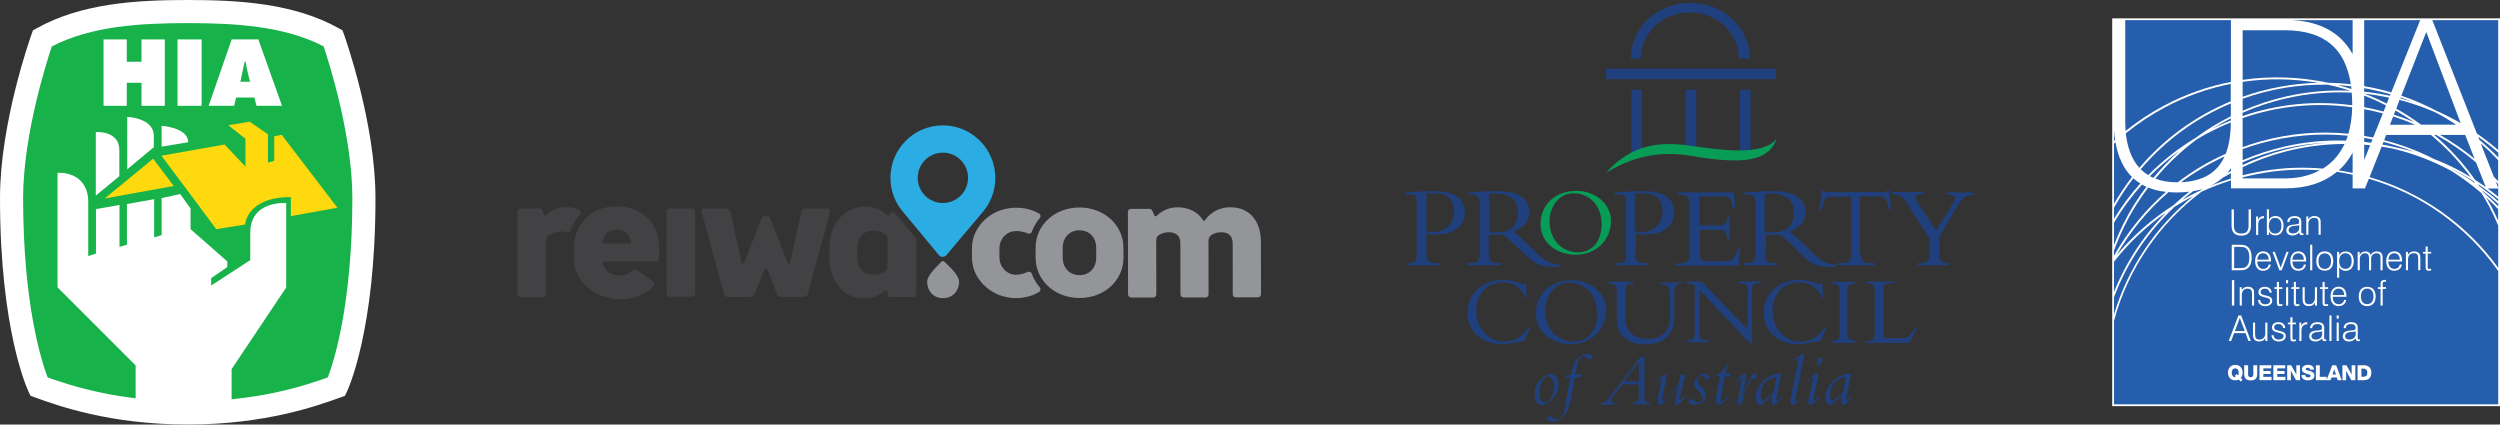 <?xml version="1.0" encoding="UTF-8"?>
<svg id="Layer_2" xmlns="http://www.w3.org/2000/svg" viewBox="0 0 3068.64 521.07">
  <rect x="0" y="0" width="3068.64" height="521.07" fill="#333333" stroke="none"/>
  <defs>
    <style>
      .cls-1 {
        fill: #18b24b;
      }

      .cls-1, .cls-2, .cls-3 {
        fill-rule: evenodd;
      }

      .cls-4 {
        fill: #2bace2;
      }

      .cls-5 {
        fill: #424143;
      }

      .cls-2, .cls-6 {
        fill: #fff;
      }

      .cls-7 {
        fill: #255eac;
      }

      .cls-3 {
        fill: #fed90d;
      }

      .cls-8 {
        fill: #2760ad;
      }

      .cls-9 {
        fill: #089d57;
      }

      .cls-10 {
        fill: #939598;
      }

      .cls-11 {
        fill: #203f7d;
      }
    </style>
  </defs>
  <g id="Layer_1-2" data-name="Layer_1">
    <g>
      <g>
        <path class="cls-1" d="M230.49,506.89c-89.1,0-148.8-20.1-182.7-32.4,0,0-33.6-70.5-33.6-231.4,0-90.3,37.8-196,37.8-196C100.19,20.19,159.79,14.19,230.49,14.19h-.2c70.8,0,130.3,5.9,178.6,32.9,0,0,37.8,105.7,37.8,196,0,160.8-33.6,231.4-33.6,231.4-34,12.3-93.6,32.4-182.7,32.4h.1"/>
        <path class="cls-6" d="M230.49,521.07h-.1c-95.84-.02-160.03-23.3-187.44-33.25l-5.47-1.98-2.5-5.25c-1.43-3-34.98-75.26-34.98-237.5C0,151.38,37.05,46.72,38.63,42.31l1.79-5.02,4.65-2.6C99.66,4.23,166.34,0,230.29,0h.2c64.05,0,130.82,4.24,185.32,34.7l4.64,2.6,1.79,5.01c1.58,4.41,38.63,109.07,38.63,200.78,0,162.14-33.55,234.5-34.98,237.5l-2.5,5.26-5.48,1.98c-27.49,9.95-91.86,33.23-187.43,33.25h0ZM58.5,463.27c28.68,10.26,87.32,29.42,171.94,29.43,84.75,0,141.75-18.64,171.93-29.43,7.15-18.66,30.13-88.88,30.13-220.18,0-75.74-27.93-164.27-35.24-186.15-48.13-25.01-108.55-28.56-166.87-28.56-58.23,0-118.57,3.55-166.78,28.57-7.31,21.89-35.24,110.41-35.24,186.15,0,131.33,22.96,201.49,30.13,220.19Z"/>
      </g>
      <polyline class="cls-2" points="127.09 48.39 155.59 48.39 155.59 75.79 173.69 75.79 173.69 48.39 202.29 48.39 202.29 129.89 173.69 129.89 173.69 101.59 155.59 101.59 155.59 129.89 127.09 129.89 127.09 48.39"/>
      <polyline class="cls-2" points="217.89 48.39 247.49 48.39 247.49 129.89 217.89 129.89 217.89 48.39"/>
      <path class="cls-2" d="M287.39,129.89h-31.3l28.3-81.5h32.7l29.1,81.5h-31.3l-2.7-10.2h-22.4l-2.4,10.2M306.89,100.39l-3.5-14.4c-.9-3.5-1.4-7-1.9-10.5h-1.1l-5.4,24.8h11.9"/>
      <polyline class="cls-3" points="187.99 194.79 128.59 243.59 213.29 228.29 187.99 194.79"/>
      <path class="cls-3" d="M198.19,191.09l67.3,90.2,35.4-5.7s1.6-33.7,56.1-33.7v23.4l57.2-10.3-68.5-89.6-9.1,2v30l-7.7,2.2v-34.8l-22.5-15.4-26.2,4.3,21.1,16.7v34.1l-25.6-27.1-77.5,13.7"/>
      <path class="cls-2" d="M117.59,240.09v-78s28.9-2.2,28.9,22.1v32l-28.9,23.9"/>
      <path class="cls-2" d="M156.19,207.79v-64.3s32.6,1.1,32.6,23.2c0,18.6,0,14,0,14l-32.6,27.1"/>
      <path class="cls-2" d="M198.39,179.99v-25.6s32.6,2.2,32.6,20.2l-32.6,5.4"/>
      <path class="cls-2" d="M284.29,515.19v-62.1l67-100.2v-103.6s-44.1-3.8-44.1,36.5v33.5l-48,31.2v-9.1l19.8-13.6v-6.9l-45.1-39.6v-25.4l-12.7-17.7-22.8,5v45.5l-9.2,2.6v-46.8l-33.4,6v49.9l-9.1,2.6v-51.4l-28.9,5.1v54.5l-9.5,3.1v-65.6s3.1-36.7-37.7-36.7v140.7l95.9,95.9v65.5c19.5,2.1,40.8,3.4,64.1,3.5,19.1,0,37-.9,53.7-2.4"/>
    </g>
    <g>
      <path class="cls-11" d="M1750.81,311.57c0,8,2.67,11.42,11.81,11.42h4.95v2.67h-40.37v-2.67h2.28c7.62,0,9.52-1.52,9.52-8.76v-67.79c0-5.33-1.52-7.62-6.85-7.62h-6.85v-2.67c4.19,0,11.42-.38,18.28-1.14,6.85-.38,13.71-.38,17.52-.38,30.08,0,36.94,14.47,36.94,25.9,0,16.76-13.33,27.42-35.03,27.42-4.19,0-8-.38-12.19-1.14v24.75ZM1750.81,283.77c1.52.38,4.95,1.14,8,1.14,15.61,0,25.9-10.66,25.9-25.13,0-11.42-4.19-22.47-23.61-22.47-3.05,0-6.47,0-10.28.38v46.08Z"/>
      <path class="cls-11" d="M1827.73,312.33c0,8.76,3.05,10.66,11.81,10.66h3.05v2.67h-40.75v-2.67h2.67c8.76,0,11.81-2.28,11.81-11.81v-60.55c0-9.14-2.67-11.81-10.66-11.81h-3.05v-2.67c3.05,0,12.19-.38,18.28-1.14,5.71-.38,8.38-.38,17.9-.38,26.66,0,38.46,10.66,38.46,25.9,0,10.66-7.62,19.8-19.42,23.61,5.33,4.19,9.52,8,16.76,14.85l11.42,11.42c8.76,8.76,17.14,14.09,28.56,14.47v2.67c-25.13,1.14-31.61-4.19-44.56-17.14l-10.66-9.52c-6.47-6.47-11.42-10.66-14.85-12.95-3.81,0-6.09.38-9.52.38-3.05,0-4.95,0-7.62-.38v24.75h.38v-.38ZM1827.73,284.91c3.05.38,5.33.38,9.14.38,15.99,0,26.28-6.85,26.28-23.99,0-13.33-6.09-23.61-28.56-23.61-2.67,0-4.95,0-6.85.38,0,0,0,46.84,0,46.84Z"/>
      <path class="cls-9" d="M1934.36,312.71c-23.61,0-43.41-14.85-43.41-37.7,0-23.99,18.28-40.75,44.17-40.75,22.47,0,42.27,15.61,42.27,36.94,0,24.37-19.42,41.51-43.03,41.51ZM1931.69,237.31c-20.94,0-29.7,19.8-29.7,34.27,0,22.47,14.85,38.08,35.03,38.08s28.94-17.14,28.94-34.27c0-22.85-14.47-38.08-34.27-38.08Z"/>
      <path class="cls-11" d="M2006.72,311.57c0,8,2.67,11.42,11.81,11.42h4.95v2.67h-39.6v-2.67h2.28c7.62,0,9.52-1.52,9.52-8.76v-67.79c0-5.33-1.52-7.62-6.85-7.62h-6.85v-2.67c4.19,0,11.42-.38,18.28-1.14,6.85-.38,14.09-.38,17.9-.38,30.08,0,36.94,14.47,36.94,25.9,0,16.76-13.33,27.42-35.03,27.42-4.19,0-8-.38-12.19-1.14v25.13h-1.14v-.38ZM2006.72,283.77c1.52.38,4.95,1.14,8,1.14,15.61,0,25.9-10.66,25.9-25.13,0-11.42-4.19-22.47-23.61-22.47-3.05,0-6.47,0-10.28.38,0,0,0,46.08,0,46.08Z"/>
      <path class="cls-11" d="M2122.86,293.67h-2.67c-1.14-10.28-3.81-11.42-9.52-11.42h-23.99v30.47c0,6.47,2.67,8,8,8h22.09c10.28,0,12.95-3.81,16.76-15.99h2.67l-2.28,21.33h-77.69v-2.67h4.19c11.81,0,13.33-3.05,13.33-11.81v-60.93c0-8-1.52-11.81-11.42-11.81h-3.05v-2.67h69.31l1.14,19.8h-2.67c-1.52-12.19-5.33-14.85-10.66-14.85h-30.47v35.42h25.9c5.33,0,7.62-2.67,8.76-10.66h2.67v27.8h-.38Z"/>
      <path class="cls-11" d="M2166.28,312.33c0,8.76,3.05,10.66,11.81,10.66h3.05v2.67h-40.75v-2.67h2.67c8.76,0,11.81-2.28,11.81-11.81v-60.55c0-9.14-2.67-11.81-10.66-11.81h-3.05v-2.67c3.05,0,12.19-.38,18.28-1.14,6.09-.38,8.76-.38,18.28-.38,26.66,0,38.46,10.66,38.46,25.9,0,10.66-7.62,19.8-19.42,23.61,5.33,4.19,9.52,8,16.76,14.85l11.42,11.42c8.76,8.76,17.14,14.09,28.56,14.47v2.67c-25.13,1.14-31.61-4.19-44.56-17.14l-9.52-9.52c-6.47-6.47-11.42-10.66-14.85-12.95-3.81,0-6.09.38-9.52.38-3.05,0-4.95,0-7.62-.38v24.75h-1.14v-.38ZM2166.28,284.91c3.05.38,5.33.38,9.14.38,15.99,0,26.28-6.85,26.28-23.99,0-13.33-6.09-23.61-28.56-23.61-2.67,0-4.95,0-6.85.38v46.84Z"/>
      <path class="cls-11" d="M2284.33,312.33c0,8,2.67,10.66,11.42,10.66h5.33v2.67h-45.7v-2.67h5.33c8.76,0,11.42-2.67,11.42-10.66v-70.83h-25.13c-6.09,0-8.76,3.05-10.66,15.99h-2.67l2.28-23.61h2.67c0,1.14.38,1.52,1.52,1.52,1.14.38,2.28.38,2.67.38h69.31c2.28,0,4.19-.38,4.19-2.28h2.67l2.28,23.61h-2.67c-2.28-12.95-4.95-15.99-10.66-15.99h-25.13v70.83h1.52v.38Z"/>
      <path class="cls-11" d="M2397.43,249.11c4.95-8,1.52-10.28-7.62-10.28v-2.67h32.75v2.67c-9.52.38-14.09,4.95-18.28,11.42l-23.99,40.75v21.33c0,7.62,2.67,10.66,11.42,10.66h1.52v2.67h-39.6v-2.67h2.67c9.14,0,11.81-3.05,11.81-10.28v-20.56l-25.9-40.37c-6.85-11.42-10.28-12.95-19.8-13.33v-2.67h38.46v2.67c-11.42,0-11.81,2.67-7.62,9.14l23.23,35.42,20.94-33.89Z"/>
      <path class="cls-11" d="M1872.29,365.26c-3.81-11.42-14.47-18.66-27.42-18.66-19.8,0-32.75,14.47-32.75,35.03,0,22.09,15.61,37.7,33.89,37.7,9.52,0,20.94-3.05,29.7-17.9h2.28c-1.52,5.33-4.95,12.95-7.62,17.9-7.62-1.14-12.95,3.05-27.42,3.05-23.99,0-41.89-15.99-41.89-38.46s18.28-40.37,43.03-40.37c14.85,0,21.33,4.95,25.13,4.95,1.14,0,2.28-.38,2.28-.38h1.52l1.14,17.14h-1.9Z"/>
      <path class="cls-11" d="M1928.65,422.38c-23.61,0-43.41-14.85-43.41-37.7,0-23.99,18.28-40.75,44.17-40.75,22.47,0,42.27,15.61,42.27,36.94-.38,24.37-19.42,41.51-43.03,41.51ZM1926.36,346.98c-20.94,0-29.7,19.8-29.7,34.27,0,22.47,14.85,38.08,35.03,38.08s28.94-17.14,28.94-34.27c-.38-22.47-14.47-38.08-34.27-38.08Z"/>
      <path class="cls-11" d="M2065.74,345.46v2.28c-8,0-10.66,3.05-10.66,11.42v32.37c0,14.85-9.52,31.23-35.42,31.23-23.23,0-35.03-12.95-35.03-30.08v-35.42c0-7.62-2.28-9.14-10.28-9.14v-2.28h31.23v2.28h-1.14c-6.47,0-9.52,1.52-9.52,8.76v33.13c0,15.99,9.52,25.9,27.42,25.9,13.33,0,27.42-6.09,27.42-26.28v-26.66c0-11.81-1.52-13.33-11.81-14.09v-2.28h27.8s0-1.14,0-1.14Z"/>
      <path class="cls-11" d="M2148,421.24l-62.07-65.12v51.41c0,8.76,2.28,10.28,12.19,10.28v2.28h-27.8v-2.28h.38c7.62,0,9.52-2.67,9.52-8v-59.03c-2.67-2.28-6.09-2.67-10.28-3.05v-2.28h18.66l56.74,59.03v-47.6c0-7.62-2.28-8.76-11.81-9.14v-2.28h27.8v2.28c-9.14,0-10.66,1.52-10.66,6.47v67.02h-2.67Z"/>
      <path class="cls-11" d="M2235.97,365.26c-3.81-11.42-14.47-18.66-27.42-18.66-19.8,0-32.75,14.47-32.75,35.03,0,22.09,15.61,37.7,33.89,37.7,9.52,0,20.94-3.05,29.7-17.9h2.28c-1.52,5.33-4.95,12.95-7.62,17.9-7.62-1.14-12.95,3.05-27.42,3.05-23.99,0-41.89-15.99-41.89-38.46s18.28-40.37,43.03-40.37c14.85,0,21.33,4.95,25.13,4.95,1.14,0,2.28-.38,2.28-.38h1.52l1.14,17.14h-1.52s-.38,0-.38,0Z"/>
      <path class="cls-11" d="M2277.86,420.86h-28.94v-2.28c7.62-.38,9.14-2.28,9.14-10.28v-51.41c0-6.47-2.28-8-9.14-8.76v-2.28h28.94v2.28c-7.62,0-10.28,1.52-10.28,9.52v51.03c0,6.85,2.28,9.52,10.28,9.52v2.67Z"/>
      <path class="cls-11" d="M2343.36,420.86h-53.69v-2.28h3.81c5.33,0,7.62-1.52,7.62-8v-53.69c0-6.47-2.28-9.14-9.52-9.14h-1.52v-2.28h35.42v2.28h-4.19c-8,0-9.52,1.14-9.52,8v55.22c0,3.05,1.14,4.19,4.95,4.19h17.9c6.85,0,9.14-2.67,16.76-13.33h2.28l-10.28,19.04Z"/>
      <path class="cls-11" d="M1904.28,458.94c2.67,0,8.76,3.81,8.76,13.33,0,17.14-17.14,25.13-21.33,25.13s-8-6.85-8-14.47c-.76-14.85,15.23-23.99,20.56-23.99ZM1900.09,461.99c-6.09,0-10.66,11.42-10.66,20.56,0,7.62,3.05,11.42,6.47,11.42,7.62,0,11.81-11.81,11.81-20.56-.76-6.47-3.81-11.42-7.62-11.42Z"/>
      <path class="cls-11" d="M1921.41,462.37l.38-1.52c2.28-.38,4.19-.38,6.47-1.14,1.52-7.62,4.19-15.61,9.14-20.56,3.05-3.05,6.85-4.95,10.66-4.95s6.47,2.28,6.47,4.19c0,1.52-1.14,2.67-2.67,2.67-3.05,0-5.33-3.81-8-3.81-3.81,0-6.47,4.19-7.62,10.28l-2.67,11.81h8l-.76,3.81h-7.62l-4.95,26.66c-3.81,20.56-14.09,27.8-22.47,27.8-3.81,0-6.85-2.28-6.85-4.19,0-1.52,1.52-2.67,3.05-2.67,3.05,0,5.33,4.19,8.76,4.19,2.28,0,3.81-1.14,5.33-2.67,4.95-4.95,6.47-20.56,6.47-22.47l4.95-26.66h-6.09v-.76Z"/>
      <path class="cls-11" d="M2018.52,438v51.41c0,3.81,1.52,5.33,7.62,5.33l-.38,1.52h-23.99l.38-1.52c6.85,0,9.52-2.28,9.52-6.85v-15.99h-20.56l-11.81,15.61c-3.81,4.95-.38,7.62,4.19,7.62h1.52l-.38,1.52h-19.8l.38-1.52c4.95-.38,8-3.81,11.42-8.76l36.94-48.36s4.95,0,4.95,0ZM1993.39,468.08h18.28v-23.61h0l-18.28,23.61Z"/>
      <path class="cls-11" d="M2061.55,489.79c0,.38,0,1.14.38,1.14,1.14,0,2.67-1.52,6.09-5.33l1.14,1.14c-4.19,5.33-9.52,10.66-11.81,10.66-1.14,0-1.52-1.14-1.52-3.05,0-1.14.38-3.81,1.14-6.09l2.28-11.81h-.38c-4.95,6.47-8.76,10.66-10.66,12.19-4.19,4.19-9.14,8.76-10.66,8.76s-2.67-1.52-2.67-4.95c0-1.52.38-3.05.38-6.09l3.81-18.28c.38-2.28.38-2.67,0-2.67-1.14,0-2.28,1.52-4.95,4.95l-1.14-.38c3.81-5.33,8.76-10.28,10.66-10.28s2.28,2.28,1.14,6.47l-4.19,22.09c0,1.14-.38,1.52-.38,2.28,0,1.14.38,2.28,1.14,2.28,1.14,0,3.05-1.52,6.09-4.19,5.33-5.33,12.19-14.47,13.33-19.42l1.52-7.62c0-1.14,1.14-1.52,2.28-1.52h2.28c1.52,0,1.52.38,1.52,2.28l-6.85,27.42Z"/>
      <path class="cls-11" d="M2079.45,470.75c0-5.33,6.85-12.19,12.95-12.19,2.67,0,5.33,2.28,5.33,4.95,0,1.52-1.14,2.67-2.67,2.67-2.67,0-2.67-5.33-6.09-5.33-2.67,0-5.33,3.05-5.33,6.09,0,6.09,10.28,10.28,10.28,18.28,0,6.85-5.33,11.42-14.47,11.42-4.19,0-6.85-1.52-6.85-4.19,0-1.52,1.14-2.67,2.67-2.67,3.05,0,6.09,4.19,9.52,4.19,2.67,0,5.33-2.28,5.33-4.95,0-6.09-10.66-11.42-10.66-18.28Z"/>
      <path class="cls-11" d="M2124.01,462.37h-6.85l-5.33,27.8c-.38,2.28-.38,3.05.38,3.05,1.14,0,4.19-2.28,8.76-6.85l1.14,1.14c-4.95,5.33-10.28,9.14-12.95,9.14-1.52,0-3.05-1.52-3.05-3.81,0-1.52.38-3.81.38-6.09l4.95-25.13h-4.95l.38-1.52c4.95-2.28,9.14-6.09,13.33-13.33h1.52c-1.52,3.81-3.05,8-4.19,11.81h6.85l-.38,3.81Z"/>
      <path class="cls-11" d="M2130.48,468.46c4.95-6.09,8.76-9.52,10.66-9.52,1.14,0,2.28,1.14,2.28,2.67,0,3.05-2.67,14.85-4.95,22.47-.38,1.14,0,2.28,1.14,0l4.95-12.19c2.28-4.95,6.09-13.33,9.52-13.33,1.52,0,2.28,1.14,2.28,2.67s-1.14,4.19-2.67,4.19c-.38,0-1.14-.38-2.28-.38-2.28,0-4.95,4.95-6.47,9.14-2.28,4.95-4.95,12.19-5.33,14.47l-1.52,6.85c0,1.14-1.14,1.14-1.52,1.14h-3.05c-1.14,0-1.14-.38-1.14-1.52l4.95-27.8c.38-1.52.38-3.05-.38-3.05s-2.28,2.28-4.95,4.95l-1.52-.76Z"/>
      <path class="cls-11" d="M2180.75,487.88c-.38,2.67-.38,3.81.38,3.81s3.81-2.67,5.33-4.95v2.28c-3.05,4.19-7.62,8-9.52,8-3.81,0-2.67-6.85-1.14-12.95h0c-2.28,2.67-11.81,12.95-15.61,12.95-2.67,0-5.33-4.95-5.33-9.52,0-14.09,15.61-29.7,31.61-28.94l-5.71,29.32ZM2180.37,463.13c-6.09.38-9.52,2.28-12.95,5.33-3.81,3.81-6.47,11.42-6.47,17.14,0,4.19,1.52,6.47,3.05,6.47s4.95-3.05,12.95-10.66l3.43-18.28Z"/>
      <path class="cls-11" d="M2211.21,489.03c-4.19,5.33-8.76,8-10.66,8-2.28,0-3.05-1.52-3.05-4.19,0-1.14,0-2.28.38-3.05l9.52-48.36c.38-1.52,0-1.52-.38-1.52s-2.28,1.14-5.33,2.67l-.38-1.52,8.76-4.95c1.52-1.14,2.67-1.52,3.81-1.52s1.14,1.14.38,2.67l-10.66,53.69c-.38,1.52-.38,2.67,1.14,2.67,1.14,0,3.81-2.67,6.47-5.33v.76Z"/>
      <path class="cls-11" d="M2219.21,467.32c3.81-4.19,8.76-9.14,10.66-9.14,1.52,0,2.28,1.14,1.52,5.33l-5.33,25.13c-.38,2.28-.38,3.05.38,3.05s3.05-2.67,6.09-5.33l1.14,1.14c-3.81,4.95-8.76,9.14-11.42,9.14-1.52,0-2.67-1.14-2.67-3.05,0-1.14,0-2.67.38-3.05l5.33-25.13q0-1.14-.38-1.14c-.38,0-1.14.38-2.28,1.14l-3.05,3.05-.38-1.14ZM2234.44,438.76c1.52,0,2.28,1.14,2.28,2.67,0,2.67-1.52,6.85-4.19,6.85-1.52,0-2.28-1.14-2.28-2.67,0-3.05,1.9-6.85,4.19-6.85Z"/>
      <path class="cls-11" d="M2266.43,487.88c-.38,2.67-.38,3.81.38,3.81s3.81-2.67,5.33-4.95v2.28c-3.05,4.19-7.62,8-9.52,8-3.81,0-2.67-6.85-1.14-12.95h0c-2.28,2.67-11.81,12.95-15.61,12.95-2.67,0-5.33-4.95-5.33-9.52,0-14.09,15.61-29.7,31.61-28.94l-5.71,29.32ZM2265.67,463.13c-6.09.38-9.52,2.28-12.95,5.33-3.81,3.81-6.47,11.42-6.47,17.14,0,4.19,1.52,6.47,3.05,6.47s4.95-3.05,12.95-10.66l3.43-18.28Z"/>
      <path class="cls-11" d="M2148,72.03c0-38.08-32.75-68.55-73.12-68.55s-73.12,30.47-73.12,68.55h12.19c0-31.23,26.66-56.74,60.17-56.74s60.17,25.13,60.17,56.74h13.71Z"/>
      <rect class="cls-11" x="2002.53" y="110.12" width="12.95" height="79.97"/>
      <rect class="cls-11" x="1971.3" y="84.22" width="208.69" height="12.95"/>
      <rect class="cls-11" x="2069.17" y="110.12" width="12.95" height="77.69"/>
      <rect class="cls-11" x="2135.81" y="110.12" width="12.95" height="79.97"/>
      <path class="cls-9" d="M2180.37,170.66c-9.52,29.7-47.6,30.47-105.1,20.56-38.46-6.47-71.97,1.14-103.96,20.94,32.37-36.56,68.17-38.46,104.72-33.13,34.27,4.95,87.59,12.95,104.34-8.38Z"/>
    </g>
    <g>
      <path class="cls-5" d="M1123.85,291.89l-.1-.1-.2-.3-19.7-23.7c-1.7-1.8-3.2-3.7-4.7-5.7l-.2-.3c-1.3-1.6-3.7-1.8-5.3-.5-.1.1-.3.2-.4.4l-.1.2-1.6,1.9h0c-.1.2-.2.4-.4.5h0c-.6.5-1.4.5-2-.1h0c-8.2-6.6-15.2-10.6-27.6-10.6-22.5,0-43.5,18.8-43.5,51v11.2c0,29.8,17.4,50.5,42.8,50.5,10.6,0,18.1-3.8,25.8-9.7,1.3-1.1,2.7-.2,2.7.9v3.3c.1,2.1,1.9,3.8,4,3.8h27.5c1.1,0,2.1-.5,2.8-1.3.6-.7,1-1.6,1-2.5v-66.8c-.1-.8-.4-1.5-.8-2.1ZM1089.25,326.89c.1,2.5-1.2,4.8-3.3,6.2-4.1,2.7-8.8,4.1-13.7,4.1-12.6,0-20.1-8.4-20.1-22.5v-9.3c0-14.1,7.5-22.3,20.1-22.3,4.9-.1,9.6,1.3,13.7,4,2.1,1.4,3.4,3.8,3.3,6.4v33.4Z"/>
      <path class="cls-4" d="M1157.35,153.89c-35.6,0-64.4,28.9-64.4,64.4,0,16.3,6.2,31.9,17.2,43.8l42.1,50.8s0,.1.1.1c.1.1.2.2.2.3,1.1,1.3,2.8,2,4.5,2s3.4-.7,4.5-2l.5-.6,44-52.2c.4-.5.8-.9,1.2-1.4,22.5-27.6,18.3-68.2-9.3-90.7-11.4-9.4-25.8-14.5-40.6-14.5ZM1157.35,249.19c-17.1,0-30.9-13.8-30.9-30.9s13.8-30.9,30.9-30.9,30.9,13.8,30.9,30.9h0c0,17.1-13.9,30.9-30.9,30.9Z"/>
      <path class="cls-10" d="M1177.25,345.99c0,10.7-7.7,20-19.9,20s-19.3-9.5-19.3-20c0-8.4,12-18.9,17.1-24.3l.3-.4c1.1-1,2.7-1,3.8,0h0l.3.3c5.3,5.3,17.7,15.9,17.7,24.4Z"/>
      <path class="cls-5" d="M704.55,304.29c0-30.1,21.9-51.1,52.4-51.1s52.2,20.6,52.2,51.1v12.7c0,2.2-1.7,4-3.9,4h-63.5c-1.2,0-2.2.9-2.2,2.1v.3c2.9,9.4,10.8,14.9,22.2,14.9,5.9,0,11-2.4,15.6-6.6,1.4-1.1,3.4-1.2,4.8-.2l19.5,14.3c1.7,1.2,2.2,3.6.9,5.4-.1.2-.3.4-.5.6-10.5,10.1-24.4,15.4-40.4,15.4-32.2,0-57.3-22.2-57.3-51.1l.2-11.8ZM739.45,296.39c-.1,1.3.8,2.5,2.1,2.6h30.6c1.2,0,2.2-1,2.2-2.2v-.4c-2-9.4-7.5-14.5-16.9-14.5-9.9,0-16,4.6-18,14.5h0Z"/>
      <path class="cls-5" d="M864.65,255.79h27c2.4-.1,4.6,1.6,5,4l13.6,62.5c.2.9,1,1.4,1.9,1.2.5-.1,1-.5,1.2-1l21.3-54.2c.8-1.9,2.7-3.1,4.8-3.1h1.3c2.1,0,4,1.2,4.8,3.1l21.3,54.2c.3.8,1.2,1.3,2.1,1,.5-.2.9-.6,1-1.2l13.6-62.5c.5-2.4,2.6-4.1,5-4h27c1.9,0,3.4,1.5,3.4,3.4,0,.3,0,.5-.1.8l-27.2,100.7c-.6,2.2-2.6,3.7-4.8,3.7h-28.1c-2.1,0-4-1.3-4.8-3.3l-12.1-30.7c-.5-1-1.7-1.3-2.7-.8-.3.2-.6.5-.8.8l-12.1,30.8c-.8,2-2.7,3.3-4.8,3.3h-28.1c-2.3,0-4.3-1.5-4.8-3.7l-27.2-100.7c-.5-1.8.6-3.7,2.5-4.1.3-.2.5-.2.8-.2Z"/>
      <path class="cls-5" d="M710.75,257.79l-.3-.1c-4.9-2.3-10.3-3.5-15.7-3.4-8.9-.2-17.6,3.2-24,9.5-.8.7-2,.6-2.7-.2-.1-.1-.1-.2-.2-.3l-2.4-5.3c-.7-1.3-2-2.2-3.5-2.2h-22.9c-2.1-.1-3.9,1.5-4,3.5v101.7c.1,2.1,1.9,3.8,4,3.8h27.5c2-.1,3.7-1.7,3.8-3.8v-65.9c0-2.5,1.2-4.9,3.3-6.4,4.6-3.1,10.1-4.7,15.6-4.6,2.1,0,4.2.4,6.2,1,.2.1.3.1.5.1h.1c.2,0,.5.1.7.1,1.5,0,2.8-.9,3.5-2.2.1-.2.2-.4.2-.6,2.4-6.7,6-12.9,10.7-18.2h0c.4-.4.8-.9,1.2-1.3.6-.6,0,0,0,0,.9-1.8.2-4.1-1.6-5.2h0Z"/>
      <path class="cls-5" d="M849.25,255.79h-27.4c-2,0-3.7,1.6-3.7,3.7v101c.1,2,1.7,3.7,3.7,3.7h27.4c2.1,0,3.8-1.6,3.9-3.7v-100.9c0-2.1-1.7-3.7-3.9-3.8q.1,0,0,0Z"/>
      <path class="cls-10" d="M1277.05,354.99v.2c0,1.4-.8,2.7-2,3.4-3.6,2.1-7.5,3.8-11.6,5-.6.2-1.2.3-1.8.5s-1.2.3-1.8.4c-.8.2-1.6.3-2.4.5l-1.2.2c-1.2.2-2.4.3-3.6.5l-1.8.1c-1.2.1-2.5.1-3.7.1-2.8,0-5.5-.2-8.3-.6-2.4-.4-4.8-.9-7.2-1.5-1.6-.4-3.1-.9-4.6-1.5-.6-.2-1.3-.5-1.9-.7-1.2-.5-2.4-1.1-3.6-1.7h0c-1.8-.9-3.5-1.9-5.1-2.9h0c-14.2-9.2-23.4-24.3-23.4-40.7v-12.8c.5-19.8,14.3-37.8,34.2-45.1h.1c.2,0,.3-.1.5-.2h.1c.5-.2,1-.4,1.6-.5s.8-.3,1.3-.4.9-.3,1.3-.4c.4-.1.8-.2,1.3-.3,1-.3,2-.5,3-.6.3-.1.7-.1,1-.2.5-.1,1-.2,1.5-.2.4-.1.8-.1,1.2-.2,1.4-.2,2.8-.3,4.2-.4h2.8c1.8,0,3.7.1,5.5.2,1.2.1,2.4.2,3.6.4.6.1,1.1.2,1.7.3h.2c.7.1,1.3.2,1.9.4s1.3.3,1.9.5c.4.1.8.2,1.3.3,4,1.1,7.9,2.7,11.5,4.7l.2.1c.2.1.3.2.5.3h.1c.2.1.3.3.5.4h0c.2.2.3.4.5.6.3.5.5,1,.6,1.5v.6c0,.7-.2,1.5-.6,2.1-.2.2-.4.4-.6.7-3.9,4.8-7.1,10.1-9.3,15.9-.1.2-.2.5-.3.8v.1c-.7,1.2-2,2-3.4,2-.3,0-.7-.1-1-.2-.1-.1-.3-.1-.4-.2-.7-.3-1.5-.6-2.3-.9-.7-.2-1.3-.5-2-.6-.7-.2-1.4-.4-2.1-.5-.7-.1-1.5-.3-2.2-.4-.5-.1-.9-.1-1.3-.2h-.1c-.2,0-.4,0-.7-.1-.6-.1-1.1-.1-1.7-.1s-1.1-.1-1.7-.1h-.1c-1.1,0-2.2.1-3.3.3-.7.1-1.3.2-1.9.4-.3.1-.6.1-.9.2-.6.2-1.1.4-1.7.6h0c-7.9,3.2-12.8,11.1-12.8,19.7v11.1c0,10.1,6.9,19.5,17.3,21.1,1.1.2,2.2.3,3.3.2h.1c.6,0,1.2,0,1.8-.1h.3c1.1-.1,2.3-.2,3.4-.5,1.2-.2,2.3-.5,3.4-.9.6-.2,1.1-.3,1.6-.5,1.3-.4,2.7-1,3.9-1.6.3-.1.7-.1,1-.1,1,0,2,.4,2.7,1.1h0c.2.2.3.4.5.6.1.1.1.2.2.3.1.2.1.3.2.5,2.2,5.9,5.4,11.4,9.4,16.2l.7.9c.3.4.5.9.5,1.4-.1.4,0,.4,0,.5Z"/>
      <path class="cls-10" d="M1378.95,304.29c0-28.2-23.6-49.6-54-49.6s-53.9,21.5-53.8,49.7v11.8c0,28.2,23.6,49.6,54,49.6s53.9-21.5,53.9-49.7l-.1-11.8ZM1325.05,337.69c-12.2,0-20.6-8.7-20.6-21.6v-11.8c0-12.8,8.3-21.6,20.5-21.6s20.6,8.7,20.6,21.6v11.8c.1,12.8-8.2,21.6-20.5,21.6Z"/>
      <path class="cls-10" d="M1388.05,256.39h22.8c1.5,0,2.9.8,3.5,2.2l2.6,5.9c.4.9,1.4,1.2,2.3.8.2-.1.4-.2.5-.4,6.9-6.8,16.3-10.6,26-10.4,13.2,0,24.5,5.5,30.8,15.6.3.7,1.2,1,1.9.7.3-.1.6-.4.7-.7,7.1-10,18.7-15.8,31-15.7,23.2,0,37.5,16.2,37.6,42.8l.1,64c0,2-1.7,3.7-3.7,3.8h-27.3c-2,0-3.7-1.7-3.7-3.7h0l-.1-62.4c0-11.4-7.6-13.9-14.3-13.8-4.1-.1-8.2,1.1-11.7,3.3-2.2,1.6-3.6,4.1-3.7,6.8l.1,66.2c0,2-1.6,3.7-3.6,3.7h-27.2c-2-.1-3.6-1.7-3.7-3.7l-.1-62.5c0-11.4-7.6-13.8-14.3-13.8-4.2-.1-8.3,1.1-11.9,3.3-2.2,1.4-3.5,3.8-3.4,6.4l.1,66.6c-.1,2.1-1.8,3.8-3.9,3.8h-27.1c-2-.1-3.6-1.7-3.7-3.7l-.2-101.3c-.1-2,1.5-3.7,3.6-3.8-.1,0,0,0,0,0Z"/>
    </g>
    <g>
      <rect class="cls-6" x="2592.64" y="22.54" width="476" height="476"/>
      <path class="cls-6" d="M3065.84,24.74h-470.9v471.6h470.9V24.74Z"/>
      <path class="cls-7" d="M2984.14,311.24h-4.2v16.5c0,1.7.2,2.4,1.7,2.4.7,0,1.5-.2,2.5-.4v2.1c-1.2.3-2.2.5-3.2.5-2.9,0-3.6-1.5-3.6-4.6v-16.5h-3.1v-2.1h3.1v-6.5h2.6v6.5h4.2v2.1h0ZM2970.84,317.94v13.7h-2.6v-14.1c0-4.6-1-6.7-5.6-6.7-4.1,0-6.9,2.8-6.9,7.5v13.3h-2.6v-22.5h2.5v3.6c1.7-2.8,4.2-4.2,7.5-4.2,3.1,0,5.6,1.2,6.8,3.2.9,1.4.9,3.2.9,5.6v.6h0ZM2948.44,320.94h-16.8v.1c0,5.7,3,9,7.3,9,3.5,0,6.1-2,6.6-5.3h2.6c-.6,4.6-4.2,7.6-9.4,7.6-6.1,0-9.8-4.3-9.8-11.8s3.8-12,9.9-12,9.6,4.1,9.6,11.5v.9h0ZM2910.44,317.64v14.1h-2.6v-15.3c0-3.7-1.5-5.6-4.7-5.6-4,0-6.6,2.8-6.6,6.9v14h-2.6v-22.6h2.4v3.8c1.5-2.8,4.1-4.3,7.2-4.3,3.4,0,5.7,1.6,6.4,4.4,1.5-2.9,4.1-4.4,7.3-4.4,4.9,0,7.3,2.4,7.3,7.4v15.7h-2.6v-15.6c0-3.7-1.3-5.3-4.8-5.3-4.2,0-6.7,2.8-6.7,6.8ZM2905.64,375.74c-6.6,0-10.4-4.3-10.4-11.8s3.8-11.9,10.4-11.9,10.4,4.3,10.4,11.9c-.1,7.5-3.9,11.8-10.4,11.8ZM2857.64,354.64h-4.2v16.5c0,1.7.2,2.4,1.7,2.4.7,0,1.5-.2,2.5-.4v2.1c-1.2.3-2.2.5-3.2.5-2.9,0-3.6-1.5-3.6-4.6v-16.5h-3.1v-2.1h3.1v-6.5h2.6v6.5h4.2v2.1h0ZM2891.54,415.64v-.3c-2.4,2.6-5.2,3.8-8.4,3.8-4.6,0-7.5-2.6-7.5-6.5,0-2.6,1.3-4.6,3.6-5.7,2.4-1.1,5.1-1.1,8.1-1.4,3.2-.6,4-.6,4-2.9,0-3.4-1.5-4.9-5.6-4.9s-6.2,1.7-6.4,5h-2.6c.1-4.4,3.4-7.3,9-7.3s8.3,2.3,8.3,6.8v12.3c0,1.5,0,2.1,1.6,2.1h1v2c-.8.2-1.5.2-1.9.2-2.1-.1-3.2-1.1-3.2-3.2ZM2855.44,418.54c-.8.2-1.5.2-1.9.2-2.1,0-3.2-1-3.2-3.1v-.3c-2.4,2.6-5.2,3.8-8.4,3.8-4.6,0-7.5-2.6-7.5-6.5,0-2.6,1.3-4.6,3.6-5.7,2.4-1.1,5.1-1.1,8.1-1.4,3.2-.6,4-.6,4-2.9,0-3.4-1.5-4.9-5.6-4.9s-6.2,1.7-6.4,5h-2.6c.1-4.4,3.4-7.3,9-7.3s8.3,2.3,8.3,6.8v12.3c0,1.5,0,2.1,1.6,2.1h1v1.9h0ZM2826.34,367.74v-15.2h2.6v14.6c0,4.3,1.4,6.3,5.5,6.3s7-2.9,7-7.5v-13.3h2.6v22.5h-2.5v-3.6c-1.7,2.9-4.2,4.2-7.6,4.2-5.1,0-7.6-2.7-7.6-8ZM2818.14,398.04h-4.2v16.5c0,1.7.2,2.4,1.7,2.4.7,0,1.5-.2,2.5-.4v2.1c-1.2.3-2.2.5-3.2.5-2.9,0-3.6-1.5-3.6-4.6v-16.5h-3.1v-2.1h3.1v-6.5h2.6v6.5h4.2v2.1h0ZM2788.14,411.44h2.7c0,3.1,2.5,5.4,6,5.4,3.9,0,6.1-1.7,6.1-4.2,0-2.8-2.1-3.3-6.1-4.2-5.4-1.3-8.1-2.6-8.1-6.5s3.1-6.5,7.8-6.5c5.1,0,8.2,2.7,8.5,7.2h-2.7c-.2-3-2.3-4.9-5.9-4.9-3.2,0-5,1.6-5,3.9,0,3.3,2.7,3.6,7.4,4.7,4.8,1.2,6.9,2.7,6.9,6.3s-3.3,6.5-8.6,6.5c-5.4,0-8.8-3-9-7.7ZM2773.14,419.14c-5.1,0-7.7-2.7-7.7-8v-15.2h2.6v14.6c0,4.3,1.4,6.3,5.5,6.3s7-2.9,7-7.5v-13.4h2.6v22.6h-2.5v-3.6c-1.6,2.8-4.1,4.2-7.5,4.2ZM2742.24,408.94l-3.6,9.6h-3l11.9-31.3h3.4l11.9,31.3h-3l-3.5-9.6h-14.1ZM2739.14,257.04h2.9v19.7c0,6.7,2.5,9.9,9,9.9s9-3.1,9-9.9v-19.7h2.9v20.1c0,8-4,12.1-11.9,12.1s-11.9-4.1-11.9-12.1v-20.1h0ZM2742.44,375.14h-2.9v-31.3h2.9v31.3ZM2757.34,330.34c-2.3,1.2-5.3,1.4-9.4,1.4h-8.6v-31.3h9.4c3.7,0,6.7.1,9.1,1.7,3.8,2.4,5.9,7.2,5.9,13.9.2,7.2-2.1,12-6.4,14.3ZM2765.94,355.14c.9,1.4.9,3.2.9,5.6v14.4h-2.6v-14.1c0-4.6-1-6.7-5.6-6.7-4.1,0-6.9,2.8-6.9,7.5v13.3h-2.6v-22.6h2.5v3.6c1.7-2.8,4.2-4.2,7.5-4.2,3.1,0,5.6,1.2,6.8,3.2ZM2777.94,308.54c6,0,9.6,4.1,9.6,11.5v.9h-16.8v.1c0,5.7,3,9,7.3,9,3.5,0,6.1-2,6.6-5.3h2.6c-.6,4.6-4.2,7.6-9.4,7.6-6.1,0-9.8-4.3-9.8-11.8,0-7.6,3.8-12,9.9-12ZM2769.14,265.74h2.5v4c1.4-3.1,3.7-4.5,7-4.5h.3v2.7h-.3c-4.5,0-6.8,2.7-6.8,7.9v12.5h-2.6v-22.6h-.1ZM2780.24,365.04c-5.4-1.3-8.1-2.6-8.1-6.5s3.1-6.5,7.8-6.5c5.1,0,8.2,2.7,8.5,7.2h-2.7c-.2-3-2.3-4.9-5.9-4.9-3.2,0-5,1.6-5,3.9,0,3.3,2.6,3.6,7.3,4.7,4.8,1.2,6.9,2.7,6.9,6.4s-3.3,6.5-8.6,6.5-8.6-3-8.8-7.7h2.7c0,3.1,2.5,5.4,6,5.4,3.9,0,6.1-1.8,6.1-4.2-.1-2.9-2.2-3.4-6.2-4.3ZM2782.44,257.04h2.6v12.7c1.7-3.1,4.3-4.6,7.9-4.6,6.1,0,10,4.4,10,11.9s-4,11.9-10.2,11.9c-3.5,0-6.2-1.6-7.7-4.5v3.9h-2.6v-31.3ZM2799.04,373.54c.7,0,1.5-.2,2.5-.4v2.1c-1.2.3-2.2.5-3.2.5-2.9,0-3.6-1.5-3.6-4.6v-16.5h-3.1v-2.1h3.1v-6.5h2.6v6.5h4.2v2.1h-4.2v16.5c0,1.6.2,2.4,1.7,2.4ZM2808.64,375.14h-2.6v-22.6h2.6v22.6ZM2805.94,343.84h2.6v3.9h-2.6v-3.9ZM2806.54,309.14h2.7l-8.5,22.6h-2.9l-8.4-22.6h2.8l7.2,19.4,7.1-19.4ZM2816.54,267.54c-4.1,0-6.2,1.7-6.4,5h-2.6c.1-4.4,3.4-7.3,8.9-7.3s8.3,2.3,8.3,6.8v12.3c0,1.5,0,2.1,1.6,2.1h1v2c-.8.2-1.5.2-1.9.2-2.1,0-3.2-1.1-3.2-3.1v-.3c-2.4,2.6-5.2,3.8-8.4,3.8-4.6,0-7.5-2.6-7.5-6.5,0-2.6,1.3-4.6,3.6-5.7,2.4-1.1,5.1-1.1,8.1-1.4,3.2-.6,4-.6,4-2.9.1-3.5-1.4-5-5.5-5ZM2822.24,395.94h2.5v4c1.3-3.1,3.7-4.5,7-4.5h.3v2.7h-.3c-4.5,0-6.8,2.7-6.8,7.9v12.5h-2.6v-22.6h-.1ZM2812.44,354.64v-2.1h3.1v-6.5h2.6v6.5h4.2v2.1h-4.2v16.5c0,1.7.2,2.4,1.7,2.4.7,0,1.5-.2,2.5-.4v2.1c-1.2.3-2.2.5-3.2.5-2.9,0-3.6-1.5-3.6-4.6v-16.5h-3.1ZM2830.74,320.04v.9h-16.8v.1c0,5.7,3,9,7.3,9,3.5,0,6.1-2,6.6-5.3h2.6c-.6,4.6-4.2,7.6-9.4,7.6-6.1,0-9.8-4.3-9.8-11.8s3.8-12,9.9-12c6,0,9.6,4.2,9.6,11.5ZM2838.24,331.74h-2.6v-31.3h2.6v31.3ZM2830.84,265.74h2.5v3.6c1.7-2.8,4.2-4.2,7.5-4.2,3.1,0,5.6,1.2,6.8,3.2.9,1.4.9,3.2.9,5.6v14.3h-2.6v-14.1c0-4.6-1-6.7-5.6-6.7-4.1,0-6.9,2.8-6.9,7.5v13.3h-2.6v-22.5h0ZM2863.94,320.44c0,7.6-3.8,11.8-10.4,11.8s-10.4-4.2-10.4-11.8,3.8-11.9,10.4-11.9,10.4,4.3,10.4,11.9ZM2861.84,418.54h-2.6v-31.3h2.6v31.3ZM2870.74,418.54h-2.6v-22.6h2.6v22.6ZM2868.14,387.24h2.6v3.9h-2.6v-3.9ZM2870.54,351.94c6,0,9.6,4.1,9.6,11.5v.9h-16.8v.1c0,5.7,3,9,7.3,9,3.5,0,6.1-2,6.6-5.3h2.6c-.6,4.6-4.2,7.6-9.4,7.6-6.1,0-9.8-4.3-9.8-11.8,0-7.6,3.8-12,9.9-12ZM2868.64,309.14h2.6v4.1c1.8-3.1,4.3-4.6,7.9-4.6,6.1,0,10,4.4,10,11.9s-4,11.9-10.1,11.9c-3.5,0-6-1.5-7.8-4.5v13h-2.6v-31.8ZM2928.64,343.64v2.3c-.6,0-1-.2-1.4-.2-2,0-2.6.8-2.6,2.8v3.9h4.1v2.1h-4.1v20.6h-2.6v-20.5h-3.3v-2.1h3.3v-4.1c0-3.4,1.7-4.9,5.3-4.9.4,0,.8.1,1.3.1ZM2907.64,219.44c-2.8,7-4.7,11.8-4.7,11.8h-15.2v-16.8c-6.4-1.4-12.8-2.5-19.4-3.5-15.9,13.3-37.1,20.2-62.7,20.2h-67.2v-9.7c-12.4,3.9-24.5,8.5-36.2,13.9-51.6,38.9-90.1,94.3-107.4,158.4v102.6h471.6v-163.7c-38.2-53.9-93.9-94.5-158.8-113.2Z"/>
      <path class="cls-7" d="M2738.44,212.44c-3.6,2-7.1,4-10.7,6.1-4.5,4-9.7,7.4-15.5,10.1,8.5-3.6,17.2-6.7,26.1-9.5v-6.7h.1Z"/>
      <path class="cls-7" d="M2738.24,145.24c-7.6,3.9-15,8-22.3,12.5,7.3-3.7,14.8-6.9,22.3-9.9v-2.6Z"/>
      <path class="cls-7" d="M2675.54,184.84c-13.1,9.5-25.4,20-36.7,31.4,1.4.7,2.8,1.4,4.3,2.1,10-12.1,20.8-23.3,32.4-33.5Z"/>
      <path class="cls-7" d="M2730.54,192.04c-19,8.7-36.8,19.3-53.4,31.6,26.6-1.1,44.2-11.4,53.4-31.6Z"/>
      <path class="cls-7" d="M2597.74,313.64c19.9-24,43.6-44.8,70-61.7,6.3-5.9,12.8-11.4,19.5-16.7-4.8.6-9.8,1-15.2,1-3.6,0-6.9-.2-10.2-.5-25.4,21.9-47.1,48.1-64.1,77.9Z"/>
      <path class="cls-7" d="M2879.64,172.64c.8-2,1.5-4,2.2-6.1-35.2-3.4-71.1-.4-106.3,9.2-7.8,2.1-15.3,4.6-22.8,7.3v13.6c16.8-7.2,34.3-12.9,52.4-17,24.8-5.6,49.8-7.8,74.5-7Z"/>
      <path class="cls-7" d="M2672.94,223.84c18.2-13.9,37.9-25.7,59.1-35.1,4-10.4,6.1-23.2,6.2-38.5-9.5,3.8-18.8,8.2-28,13-4.7,2.5-9.4,5.2-13.9,7.9-18.7,13.9-35.7,30-50.8,48.1,7.4,2.9,16.1,4.5,26.5,4.5.3.1.6.1.9.1Z"/>
      <path class="cls-7" d="M2851.24,206.94c10.2-6.3,19.8-15.8,26.6-30.2-44.8.1-87.2,10.4-125.1,28.5v9.9c23.5-6,48.2-9.3,73.6-9.3,8.3,0,16.6.4,24.9,1.1Z"/>
      <path class="cls-7" d="M2805.64,181.94c-18.4,4.1-36.1,9.9-53,17.2v3.4c32.7-15.4,68.6-25.1,106.5-27.6-17.8.8-35.7,3-53.5,7Z"/>
      <path class="cls-8" d="M2847.54,209.04c-7-.5-14.1-.8-21.3-.8-25.4,0-50,3.4-73.6,9.5v1.2h54.1c8.4-.1,24.9-1.4,40.8-9.9Z"/>
      <path class="cls-7" d="M2694.94,169.24c13.6-10.1,28.1-18.9,43.3-26.5v-15.8c-42,17.5-80.1,44.8-110.6,80.8,2.7,2.7,5.8,5.2,9.2,7.3,17.2-17.5,36.7-32.9,58.1-45.8Z"/>
      <path class="cls-7" d="M2738.24,102.94c-27.5,5.4-54.6,14.9-80.6,28.7-17.3,9.2-33.4,19.9-48.3,32,1.7,15.5,6.4,31,16.6,42.4,31-36.5,69.7-64,112.2-81.7v-21.4h.1Z"/>
      <path class="cls-7" d="M2703.24,232.14c-3.6,1.1-7.4,1.9-11.4,2.6-4.5,3.5-9,7-13.3,10.7,7.3-4.2,14.9-8.2,22.6-11.8.6-.5,1.3-1,2.1-1.5Z"/>
      <path class="cls-7" d="M2692.04,240.74c-7.8,4-15.5,8.4-22.9,13.1-18.1,16.9-34.1,36.2-47.7,57.6-10.8,17-19.6,34.8-26.6,53.2v21.3c17.3-57.7,51.6-108.1,97.2-145.2Z"/>
      <path class="cls-7" d="M2738.44,206.34c-1.4,2.1-2.9,4-4.4,5.9,1.5-.8,3-1.7,4.4-2.4v-3.5Z"/>
      <path class="cls-8" d="M2870.44,354.24c-4.1,0-6.9,3-7.2,7.9h14.2c-.2-4.9-2.9-7.9-7-7.9Z"/>
      <path class="cls-8" d="M2813.84,318.84h14.1c-.2-5-2.9-7.9-7-7.9-3.9-.1-6.8,2.9-7.1,7.9Z"/>
      <path class="cls-7" d="M2658.64,235.54c-8-.9-15.3-2.7-21.8-5.3-4.9,6.4-9.5,13.1-13.9,20-11.7,18.4-21,37.7-28.1,57.4v6.4c.2-.4.5-.9.7-1.3,16.8-29.6,38.2-55.5,63.1-77.2Z"/>
      <path class="cls-8" d="M2853.54,330.04c4.8,0,7.7-3.4,7.7-9.5s-2.9-9.6-7.7-9.6-7.7,3.4-7.7,9.6,2.9,9.5,7.7,9.5Z"/>
      <path class="cls-7" d="M2658.74,260.84c-24.2,16.8-45.7,37.2-63.9,60.3v37c6.7-16.5,14.9-32.5,24.6-47.9,11.4-18,24.7-34.5,39.3-49.4Z"/>
      <path class="cls-8" d="M2594.84,159.84v13.2c.4-.4.9-.8,1.3-1.2-.6-3.8-1-7.8-1.3-12Z"/>
      <path class="cls-7" d="M2656.64,129.44c26.3-14,53.8-23.5,81.7-28.9V25.34l.1-.6h-129.8v123.7c0,4.1.2,8.2.5,12.3,14.6-11.8,30.5-22.3,47.5-31.3Z"/>
      <path class="cls-7" d="M2618.54,218.84c-8.1,10.6-15.6,21.8-22.3,33.6-.5.8-.9,1.7-1.4,2.5v13.7c9.4-15.5,20.2-30,32.3-43.5-3.1-1.8-6-3.9-8.6-6.3Z"/>
      <path class="cls-7" d="M2596.64,174.74c-.6.5-1.2,1.1-1.8,1.6v73.9c6.7-11.6,14.1-22.6,22-33-10.3-10.2-17-24.4-20.2-42.5Z"/>
      <path class="cls-7" d="M2634.64,229.24c-1.9-.8-3.7-1.7-5.4-2.7-12.9,14.4-24.5,30-34.4,46.8v27.4c6.9-17.7,15.5-35.1,26.1-51.8,4.3-6.8,8.9-13.4,13.7-19.7Z"/>
      <path class="cls-7" d="M2887.24,129.24v-1.5c0-4.9-.2-9.5-.6-14-26.4-1.3-53.1.8-79.5,6.8-18.9,4.2-37.1,10.3-54.5,17.9v4c43.4-14.9,89.3-19.4,134.6-13.2Z"/>
      <path class="cls-8" d="M3028.84,218.64c3.1,2,6,4,9,6.1-.5-.7-1-1.4-1.5-2.2-9-5.7-18.3-11-27.9-15.7.4.2.7.4,1.1.7,6.5,3.4,12.9,7.1,19.3,11.1Z"/>
      <path class="cls-8" d="M2933.54,153.14h31.2c-8.8-3.8-17.9-7.2-27.2-10.2-2.4,6-3.9,9.8-4,10.2Z"/>
      <path class="cls-7" d="M2882.54,164.14c2.7-9.2,4.4-20,4.7-32.5-45.4-6.2-91.2-1.7-134.5,13.3v35.6c7.3-2.6,14.6-5,22.2-7.1,35.5-9.8,71.9-12.8,107.6-9.3Z"/>
      <path class="cls-8" d="M2938.34,140.74c8.4,2.7,16.7,5.7,24.8,9.1-7.4-5.1-15-9.8-22.8-14.2-.7,1.8-1.4,3.5-2,5.1Z"/>
      <path class="cls-7" d="M2947.54,117.44c14.6,5,29,11.2,43.1,18.6,10.1,4.5,20,9.5,29.7,15.1-5.5-14.7-41.4-109.9-42.2-111.9-.6,1.4-17.8,45.3-30.6,78.2Z"/>
      <path class="cls-7" d="M2970.64,24.74h-68.7v81c11.1,1.9,22.2,4.4,33.2,7.7,17.2-43,34.8-86.9,35.5-88.7Z"/>
      <path class="cls-7" d="M2995.04,165.64c15,8.5,29.2,18.3,42.4,29.3-5.8-14.9-11.3-28.8-11.5-29.3h-30.9Z"/>
      <path class="cls-8" d="M3041.44,230.04c-.7-.5-1.4-1-2.1-1.5.8.7,1.6,1.4,2.4,2.1-.1-.2-.2-.4-.3-.6Z"/>
      <path class="cls-7" d="M2941.24,133.34c10.6,5.9,20.7,12.5,30.5,19.7h43c-5.6-3.7-11.3-7.3-17.2-10.7-2.6-1.5-5.3-2.9-8-4.3-14.4-6.4-29.2-11.5-44.3-15.4-1.3,3.9-2.7,7.5-4,10.7Z"/>
      <path class="cls-7" d="M3039.24,199.44c-15.1-12.9-31.6-24.2-49.1-33.9h-2.4c18.7,15.9,35.7,34.4,50.3,55.2,4.4,2.8,8.8,5.8,13.1,8.9-1.9-4.5-6.9-17.3-11.9-30.2Z"/>
      <path class="cls-7" d="M3032.64,217.34c-14.3-19.5-30.7-36.8-48.8-51.7h-54.9c-.1.2-1,2.6-2.5,6.4,20.9,5.4,41.3,13,60.9,23,15.9,6.1,31,13.6,45.3,22.3Z"/>
      <path class="cls-7" d="M2902.24,114.94c9.3,3.6,18.4,7.7,27.4,12.2,1-2.4,2-4.9,2.9-7.3-10-2.1-20.1-3.8-30.3-4.9Z"/>
      <path class="cls-8" d="M2924.34,177.44c4.2.8,8.5,1.6,12.7,2.6,8.9,1.8,17.6,4,26.2,6.5-12.3-5-24.9-9.1-37.6-12.3-.4,1-.8,2.1-1.3,3.2Z"/>
      <path class="cls-8" d="M2946.24,120.64c4.9,1.3,9.7,2.7,14.5,4.2-4.7-1.9-9.4-3.6-14.1-5.2-.1.3-.3.7-.4,1Z"/>
      <path class="cls-7" d="M2934.24,115.74c-10.7-3.1-21.5-5.6-32.3-7.5v4.3c10.6,1.1,21.1,2.8,31.6,5,.2-.6.4-1.2.7-1.8Z"/>
      <path class="cls-8" d="M2886.34,109.34c-.1-1.1-.2-2.3-.3-3.4-5.4-.6-10.8-1.2-16.3-1.5,5.5,1.5,11.1,3.1,16.6,4.9Z"/>
      <path class="cls-7" d="M2884.84,111.34c-9.1-2.9-18.3-5.4-27.7-7.4-35.7-.6-71.1,5.3-104.4,17.3v14.7c17.2-7.5,35.2-13.5,54-17.7,25.9-5.8,52.1-8,78.1-6.9Z"/>
      <path class="cls-7" d="M2857.44,101.54c9.4.2,18.8.8,28.1,1.9-6.7-44.5-33.4-66.3-81.2-66.3h-51.6v60.9c35.1-5.1,70.6-3.7,104.7,3.5Z"/>
      <path class="cls-7" d="M2870.74,209.14c5.8.9,11.4,1.9,17,3.1v-24.8c-4.6,8.5-10.3,15.7-17,21.7Z"/>
      <path class="cls-8" d="M2809.14,282.34c0,2.6,2,4.2,5.1,4.2,4.7,0,8-2.6,8-7v-3.2c-1.9.7-4.6.9-8,1.1-3.4,1-5.1,2.6-5.1,4.9Z"/>
      <path class="cls-7" d="M2752.74,100.44v18.3c29.6-10.5,60.8-16.3,92.4-17.1-30.3-5.2-61.5-5.7-92.4-1.2Z"/>
      <path class="cls-7" d="M2924.84,139.24c-7.6-2.1-15.2-3.8-22.9-5.2v32.8c3.7.6,7.4,1.3,11,2,3.5-8.7,7.5-18.8,11.9-29.6Z"/>
      <path class="cls-7" d="M2928.74,129.34c-8.7-4.4-17.7-8.5-26.8-12v14.2c8,1.5,15.9,3.3,23.8,5.4.9-2.5,2-5,3-7.6Z"/>
      <path class="cls-7" d="M2912.04,171.14c-3.4-.7-6.7-1.3-10.1-1.9v4.9c2.8.3,5.7.7,8.5,1.1.5-1.4,1-2.7,1.6-4.1Z"/>
      <path class="cls-7" d="M2887.74,66.44V24.74h-74.4c35.1,1.7,60,15.7,74.4,41.7Z"/>
      <path class="cls-7" d="M2901.94,177.64v18.8c.5-1.3,3.2-8.1,7.3-18.1-2.5-.4-4.9-.5-7.3-.7Z"/>
      <path class="cls-8" d="M2878.84,330.04c4.8,0,7.7-3.4,7.7-9.6s-2.9-9.6-7.7-9.6-7.6,3.4-7.6,9.6,2.8,9.6,7.6,9.6Z"/>
      <path class="cls-8" d="M2883.44,407.74c-3.3.9-5,2.5-5,4.8,0,2.6,2,4.3,5.1,4.3,4.7,0,8-2.6,8-7v-3.2c-2,.7-4.8.9-8.1,1.1Z"/>
      <path class="cls-8" d="M2905.64,354.24c-4.8,0-7.7,3.4-7.7,9.6s2.9,9.5,7.7,9.5,7.7-3.4,7.7-9.5c-.1-6.2-2.9-9.6-7.7-9.6Z"/>
      <path class="cls-8" d="M2938.84,310.84c-4.1,0-6.9,3-7.2,7.9h14.1c-.2-4.9-2.9-7.9-6.9-7.9Z"/>
      <path class="cls-8" d="M2756.44,304.44c-2.1-1.4-4.8-1.4-8.4-1.4h-5.7v26.1h6c3.4,0,6.1-.1,7.9-1.2,3.2-1.9,4.7-5.8,4.7-11.9s-1.5-9.7-4.5-11.6Z"/>
      <path class="cls-8" d="M2743.24,406.34h12.1l-6.1-16.1-6,16.1Z"/>
      <path class="cls-8" d="M2842.24,407.74c-3.3.9-5,2.5-5,4.8,0,2.6,2,4.3,5.1,4.3,4.7,0,8-2.6,8-7v-3.2c-2.1.7-4.8.9-8.1,1.1Z"/>
      <path class="cls-8" d="M2777.84,310.84c-4.1,0-6.9,3-7.2,7.9h14.1c-.1-4.9-2.8-7.9-6.9-7.9Z"/>
      <path class="cls-7" d="M3045.94,237.14c-11.6-10-24.1-19.2-37.5-27.6-22.9-12.3-47-21.4-71.8-27.2-4.4-.9-8.8-1.6-13.3-2.3-4.4,11.1-10.5,26.4-14.8,37.4,64.2,18.6,119.6,58.4,157.9,111.3v-51.9c-3.3-7.8-6.9-15.5-10.9-23.2-3.1-5.6-6.3-11.1-9.6-16.5Z"/>
      <path class="cls-7" d="M3045.04,176.14l16,40.8c1.8,1.8,3.6,3.6,5.3,5.5v-25.8c-6.6-7.2-13.8-14-21.3-20.5Z"/>
      <path class="cls-7" d="M3066.44,241.44v-10h-12.9c4.4,3.2,8.7,6.6,12.9,10Z"/>
      <path class="cls-7" d="M2985.54,24.74l54.7,139.1c9.2,6.4,17.9,13.1,26.2,20.3V24.74h-80.9Z"/>
      <path class="cls-8" d="M3043.34,171.64c8.1,6.8,15.8,14.1,23.2,21.7v-5.9c-7.8-6.9-16-13.4-24.6-19.5l1.4,3.7Z"/>
      <path class="cls-8" d="M3066.44,230.44v-4.4c-1-1.1-2-2.1-3-3.2l3,7.6Z"/>
      <path class="cls-8" d="M2792.64,286.64c4.9,0,7.7-3.4,7.7-9.6s-2.9-9.6-7.7-9.6-7.7,3.3-7.7,9.6,2.9,9.6,7.7,9.6Z"/>
      <path class="cls-7" d="M3047.74,235.54c6.5,5.7,12.8,11.7,18.8,17.8v-3.1c-6.3-5.7-12.8-11.1-19.7-16.3.3.6.5,1.1.9,1.6Z"/>
      <path class="cls-7" d="M3051.84,242.44c2,3.3,3.9,6.7,5.7,10.1,3.2,6.1,6.1,12.2,8.8,18.4v-14.2c-4.5-4.8-9.4-9.6-14.5-14.3Z"/>
      <path class="cls-7" d="M3043.24,228.44c8.1,5.9,15.9,12.1,23.2,18.6v-2.5c-8-6.6-16.3-12.8-24.9-18.6.6.8,1.1,1.6,1.7,2.5Z"/>
      <path class="cls-6" d="M2750.54,468.44l-2.5-2.5c-1.2.6-2.6.9-4.3.9-5.8,0-9-4.2-9-9.5s3.3-9.5,9-9.5,9,4.2,9,9.5c0,2.6-.8,4.9-2.3,6.6l2.2,2.1-2.1,2.4ZM2745.34,459.14l1.8,1.8c.6-1,.8-2.2.8-3.4,0-2.7-1.2-5.4-4.3-5.4s-4.3,2.7-4.3,5.4,1.2,5.4,4.3,5.4c.4,0,.7,0,.9-.1l-1.4-1.4,2.2-2.3Z"/>
      <path class="cls-6" d="M2770.64,459.04c0,5.3-2.4,7.9-8,7.9s-8-2.6-8-7.9v-10.7h4.8v11c0,2.3.9,3.6,3.2,3.6s3.2-1.2,3.2-3.6v-11h4.8v10.7h0Z"/>
      <path class="cls-6" d="M2773.34,448.34h14.6v3.8h-9.8v3.2h9v3.7h-9v3.5h10.1v4.1h-14.8v-18.3h-.1Z"/>
      <path class="cls-6" d="M2790.44,448.34h14.6v3.8h-9.8v3.2h9v3.7h-9v3.5h10.1v4.1h-14.9v-18.3Z"/>
      <path class="cls-6" d="M2807.44,448.34h4.9l6.3,11.3h0v-11.3h4.5v18.3h-4.9l-6.3-11.4h0v11.4h-4.5v-18.3Z"/>
      <path class="cls-6" d="M2829.74,460.44c.1,2.1,1.4,2.8,3.5,2.8,1.4,0,2.9-.5,2.9-1.9,0-1.6-2.6-1.9-5.2-2.7-2.6-.7-5.4-1.9-5.4-5.3,0-4,4-5.6,7.5-5.6s7.3,1.8,7.3,5.9h-4.9c.1-1.7-1.5-2.2-2.9-2.2-1,0-2.3.4-2.3,1.6,0,1.4,2.6,1.7,5.3,2.4,2.6.7,5.3,2,5.3,5.3,0,4.6-4,6.1-8,6.1-4.2,0-7.9-1.9-7.9-6.5l4.8.1h0Z"/>
      <path class="cls-6" d="M2842.64,448.34h4.8v14.2h8.5v4.1h-13.3v-18.3Z"/>
      <path class="cls-6" d="M2862.74,448.34h4.8l6.8,18.3h-5l-1.1-3.3h-6.4l-1.2,3.3h-4.9l7-18.3ZM2863.04,459.74h4.2l-2-6.4h0l-2.2,6.4Z"/>
      <path class="cls-6" d="M2875.24,448.34h4.9l6.4,11.3h0v-11.3h4.5v18.3h-4.9l-6.4-11.4h0v11.4h-4.5v-18.3Z"/>
      <path class="cls-6" d="M2893.84,448.34h7.9c5.6,0,9,3.4,9,9.1,0,6-3.4,9.2-9,9.2h-7.9v-18.3ZM2898.54,462.44h2.2c3.6-.1,5-1.5,5-5.1,0-3.3-1.8-4.9-5-4.9h-2.2v10Z"/>
    </g>
  </g>
</svg>